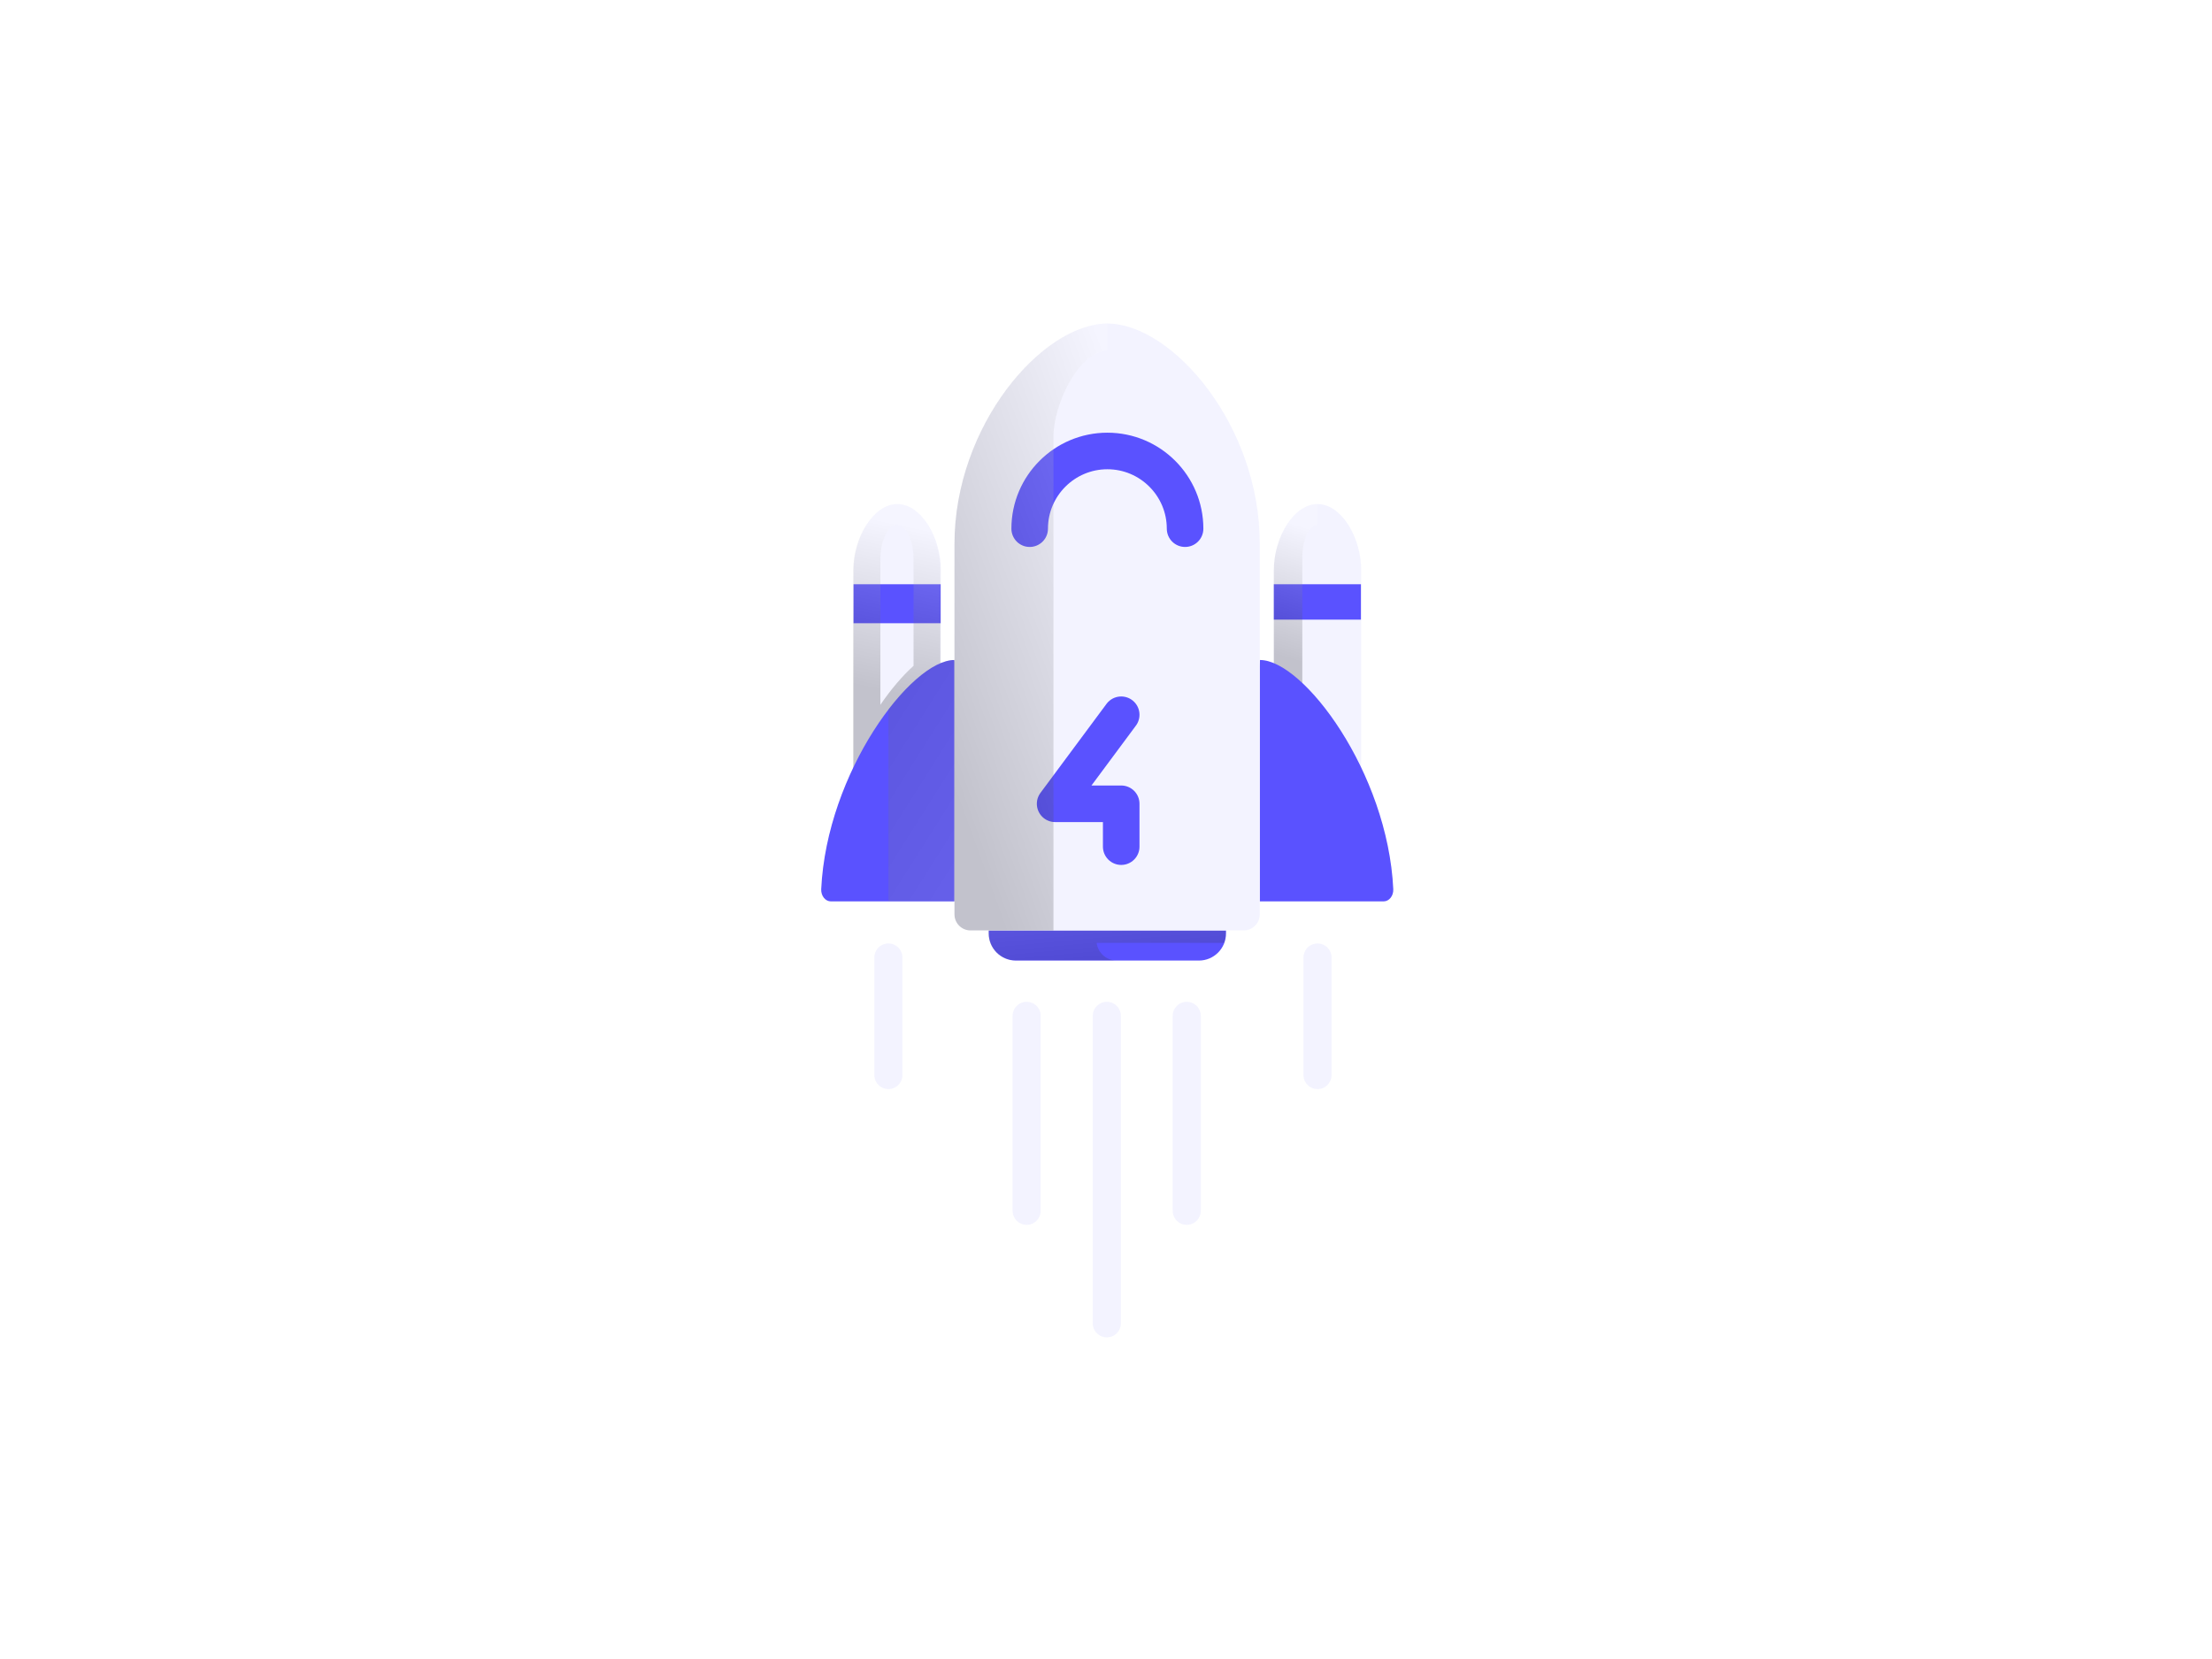 <svg width="800" height="600" viewBox="0 0 800 600" fill="none" xmlns="http://www.w3.org/2000/svg">
<rect width="800" height="600" fill="white"/>
<path d="M486.4 320.1H466.5C463.3 320.1 460.7 317.7 460.7 314.8V206.2C460.7 194.5 467.8 182.3 476.5 182.3C485.2 182.3 492.3 194.5 492.3 206.2V314.8C492.2 317.7 489.6 320.1 486.4 320.1Z" fill="#F3F3FF"/>
<path d="M492.2 211.3H460.7V224.1H492.2V211.3Z" fill="#5A52FF"/>
<path opacity="0.2" d="M471 264.2V201.8C471 195 473.5 189.9 476.5 189.8V182.3C467.8 182.3 460.7 194.5 460.7 206.2V314.8C460.7 317.7 463.3 320.1 466.5 320.1H476.4V269.8C473.4 269.7 471 267.2 471 264.2Z" fill="url(#paint0_linear)"/>
<path d="M334.4 320.1H314.5C311.3 320.1 308.7 317.7 308.7 314.8V206.2C308.7 194.5 315.8 182.3 324.5 182.3C333.2 182.3 340.3 194.5 340.3 206.2V314.8C340.2 317.7 337.6 320.1 334.4 320.1Z" fill="#F3F3FF"/>
<path d="M340.2 211.3H308.7V225.4H340.2V211.3Z" fill="#5A52FF"/>
<path opacity="0.2" d="M324.4 182.3C315.7 182.3 308.6 194.5 308.6 206.2V314.8C308.6 317.7 311.2 320.1 314.4 320.1H334.3C337.5 320.1 340.1 317.7 340.1 314.8V206.2C340.2 194.5 333.1 182.3 324.4 182.3ZM330.4 240.8C326.4 244.4 322.3 249.2 318.4 254.9V202.1C318.4 195.9 321.1 189.8 324.4 189.8C327.7 189.8 330.4 195.4 330.4 202.1V240.8Z" fill="url(#paint1_linear)"/>
<path d="M433.6 347.4H367.4C362 347.4 357.6 343 357.6 337.6V320.5H443.4V337.6C443.4 343 439 347.4 433.6 347.4Z" fill="#5A52FF"/>
<path opacity="0.2" d="M396.6 341H442.7C443.1 339.9 443.3 338.8 443.3 337.5V336.4H396.5V320.4H357.5V337.5C357.5 342.9 361.9 347.3 367.3 347.3H403.7C400.1 347.4 397.1 344.6 396.6 341Z" fill="url(#paint2_linear)"/>
<path d="M345.2 238.7C329.5 238.7 299 279.3 297 321.6C296.9 324 298.5 326 300.5 326H357.6L345.2 238.7Z" fill="#5A52FF"/>
<path d="M455.7 238.7C471.4 238.7 501.9 279.3 503.9 321.6C504 324 502.4 326 500.4 326H443.3L455.7 238.7Z" fill="#5A52FF"/>
<path d="M400.6 117C400.5 117 400.5 117 400.6 117C400.5 117 400.4 117 400.4 117C376.9 117.2 345.2 153.9 345.2 196.7V330.7C345.2 333.9 347.8 336.5 351 336.5H400.3H400.5H449.8C453 336.5 455.6 333.9 455.6 330.7V196.7C455.7 153.9 424.1 117.2 400.6 117Z" fill="white"/>
<path d="M400.6 117C400.5 117 400.5 117 400.6 117C400.5 117 400.4 117 400.4 117C376.9 117.2 345.2 153.9 345.2 196.7V330.7C345.2 333.9 347.8 336.5 351 336.5H400.3H400.5H449.8C453 336.5 455.6 333.9 455.6 330.7V196.7C455.7 153.9 424.1 117.2 400.6 117Z" fill="#F3F3FF"/>
<path d="M372.4 191.2C372.4 175.7 385 163.1 400.5 163.1C416 163.1 428.6 175.7 428.6 191.2" stroke="#5A52FF" stroke-width="13.226" stroke-miterlimit="10" stroke-linecap="round" stroke-linejoin="round"/>
<path opacity="0.2" d="M321.3 325.9H345.3V239.2L345.2 238.7C338.7 238.7 329.7 245.6 321.3 256.6V325.9Z" fill="url(#paint3_linear)"/>
<path d="M405.5 306.2V290.7H381.6L405.5 258.5" stroke="#5A52FF" stroke-width="13.226" stroke-miterlimit="10" stroke-linecap="round" stroke-linejoin="round"/>
<path opacity="0.2" d="M381 157.8C381 146.9 389.6 127.4 400.4 126.8V117H400.3C376.9 117.2 345.2 153.9 345.2 196.7V330.7C345.2 333.9 347.8 336.5 351 336.5H381V157.8Z" fill="url(#paint4_linear)"/>
<path d="M371.3 367.4V437.9" stroke="#F3F3FF" stroke-width="10.164" stroke-miterlimit="10" stroke-linecap="round" stroke-linejoin="round"/>
<path d="M400.3 367.4V478.6" stroke="#F3F3FF" stroke-width="10.164" stroke-miterlimit="10" stroke-linecap="round" stroke-linejoin="round"/>
<path d="M476.5 346.3V388.8" stroke="#F3F3FF" stroke-width="10.164" stroke-miterlimit="10" stroke-linecap="round" stroke-linejoin="round"/>
<path d="M321.3 346.3V388.8" stroke="#F3F3FF" stroke-width="10.164" stroke-miterlimit="10" stroke-linecap="round" stroke-linejoin="round"/>
<path d="M429.2 367.4V437.9" stroke="#F3F3FF" stroke-width="10.164" stroke-miterlimit="10" stroke-linecap="round" stroke-linejoin="round"/>
<defs>
<linearGradient id="paint0_linear" x1="488.735" y1="195.778" x2="474.77" y2="240.894" gradientUnits="userSpaceOnUse">
<stop stop-color="white"/>
<stop offset="1"/>
</linearGradient>
<linearGradient id="paint1_linear" x1="338.449" y1="192.184" x2="326.093" y2="251.28" gradientUnits="userSpaceOnUse">
<stop stop-color="white"/>
<stop offset="1"/>
</linearGradient>
<linearGradient id="paint2_linear" x1="395.186" y1="279.272" x2="402.553" y2="360.307" gradientUnits="userSpaceOnUse">
<stop stop-color="white"/>
<stop offset="1"/>
</linearGradient>
<linearGradient id="paint3_linear" x1="475.274" y1="371.996" x2="202.705" y2="199.847" gradientUnits="userSpaceOnUse">
<stop stop-color="white"/>
<stop offset="1"/>
</linearGradient>
<linearGradient id="paint4_linear" x1="430.436" y1="211.518" x2="330.906" y2="247.711" gradientUnits="userSpaceOnUse">
<stop stop-color="white"/>
<stop offset="1"/>
</linearGradient>
</defs>
</svg>
